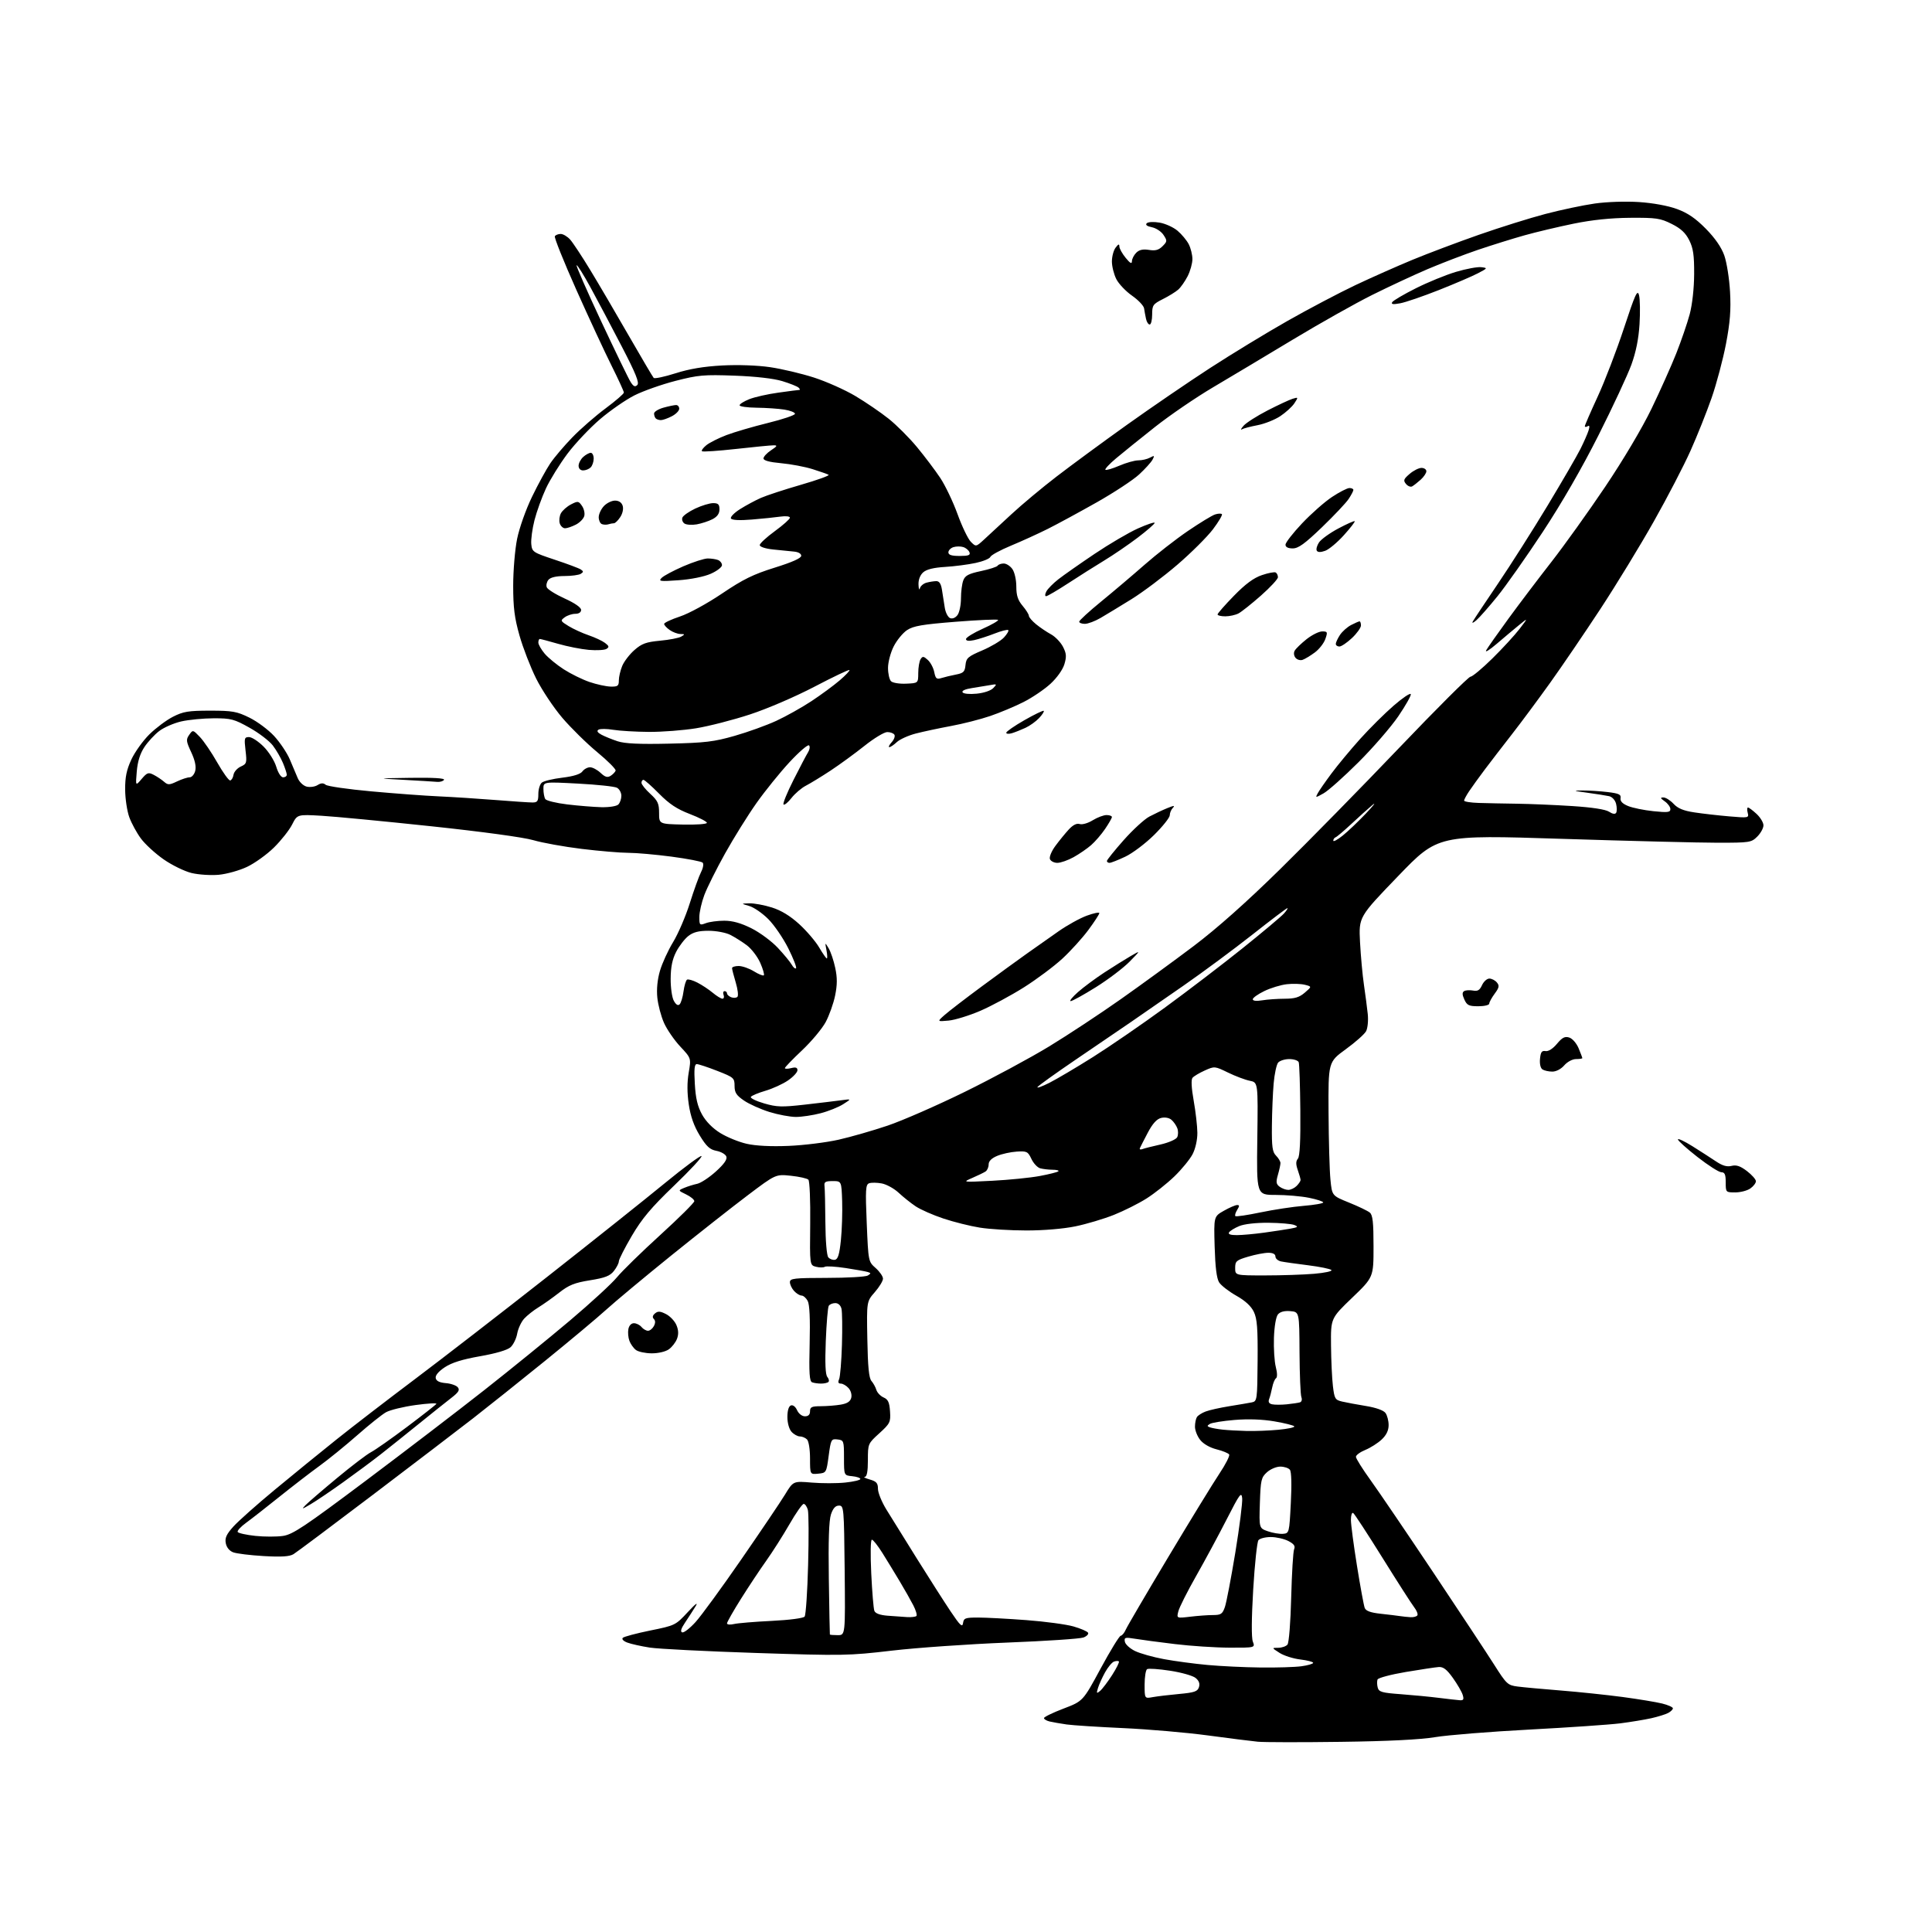 <?xml version="1.0" encoding="UTF-8" standalone="no"?>
<svg 
  version="1.1" 
  xmlns="http://www.w3.org/2000/svg" 
  xmlns:xlink="http://www.w3.org/1999/xlink" 
  xmlns:svg="http://www.w3.org/2000/svg"
  xmlns:rdf="http://www.w3.org/1999/02/22-rdf-syntax-ns#"
  xmlns:cc="http://creativecommons.org/ns#"
  xmlns:dc="http://purl.org/dc/elements/1.1/"
  viewBox="0 0 768 768"
  width="768"
  height="768"
>
<style>svg {background-color: white; }</style>"
<path stroke="none" fill="black" fill-rule="evenodd" d="M533.00,692.41C517.33,692.62 502.48,692.60 500.00,692.36C497.52,692.12 488.52,690.99 480.00,689.84C471.48,688.70 456.40,687.40 446.50,686.95C436.60,686.50 426.48,685.85 424.00,685.50C421.52,685.14 418.49,684.61 417.25,684.32C416.01,684.02 415.00,683.42 415.00,682.97C415.00,682.52 418.49,680.82 422.75,679.20C430.50,676.25 430.50,676.25 437.50,663.30C441.35,656.18 444.95,650.30 445.50,650.24C446.05,650.19 446.95,649.09 447.50,647.82C448.06,646.54 455.65,633.58 464.38,619.00C473.11,604.42 482.26,589.49 484.72,585.81C487.18,582.13 488.93,578.69 488.61,578.18C488.29,577.67 486.04,576.74 483.59,576.13C480.91,575.45 478.33,573.97 477.08,572.37C475.93,570.92 475.01,568.55 475.02,567.12C475.02,565.68 475.37,563.97 475.79,563.31C476.20,562.66 477.76,561.66 479.25,561.10C480.74,560.53 485.00,559.58 488.73,558.98C492.45,558.38 496.46,557.70 497.64,557.46C499.72,557.03 499.79,556.52 499.92,540.96C500.02,528.04 499.73,524.24 498.43,521.50C497.35,519.22 495.02,517.07 491.43,515.05C488.48,513.38 485.41,511.00 484.62,509.76C483.64,508.22 483.08,503.69 482.84,495.54C482.50,483.57 482.50,483.57 486.50,481.30C488.70,480.05 491.07,479.03 491.76,479.02C492.76,479.00 492.76,479.40 491.80,480.95C491.12,482.03 490.80,483.14 491.08,483.42C491.36,483.70 495.85,483.04 501.05,481.95C506.25,480.86 513.99,479.69 518.25,479.34C522.51,478.99 526.00,478.38 526.00,477.99C526.00,477.60 523.45,476.76 520.33,476.14C517.22,475.51 511.25,475.00 507.08,475.00C499.50,475.00 499.50,475.00 499.80,452.64C500.10,430.27 500.10,430.27 496.80,429.62C494.99,429.26 491.10,427.80 488.17,426.37C482.88,423.80 482.80,423.79 478.91,425.54C476.75,426.51 474.56,427.82 474.04,428.45C473.44,429.17 473.61,432.49 474.51,437.54C475.29,441.92 475.95,447.66 475.97,450.29C475.99,453.12 475.21,456.60 474.08,458.79C473.02,460.83 469.76,464.82 466.83,467.65C463.90,470.48 458.91,474.43 455.75,476.43C452.59,478.43 446.74,481.36 442.75,482.95C438.76,484.54 431.90,486.58 427.50,487.49C422.75,488.47 414.83,489.14 408.00,489.13C401.68,489.13 393.35,488.62 389.50,488.00C385.65,487.39 379.13,485.76 375.00,484.38C370.88,483.01 365.93,480.83 364.00,479.54C362.07,478.25 359.03,475.82 357.23,474.14C355.44,472.46 352.40,470.79 350.49,470.43C348.58,470.07 346.31,470.05 345.46,470.38C344.10,470.90 343.98,472.95 344.54,486.24C345.18,501.50 345.18,501.50 348.09,504.07C349.69,505.49 351.00,507.38 351.00,508.29C351.00,509.19 349.54,511.60 347.75,513.65C344.50,517.36 344.50,517.36 344.78,532.38C344.97,543.27 345.42,547.82 346.41,548.95C347.15,549.80 348.04,551.40 348.37,552.51C348.71,553.61 350.00,554.96 351.24,555.51C353.03,556.29 353.56,557.44 353.80,561.05C354.08,565.33 353.82,565.86 349.55,569.75C345.03,573.85 345.00,573.93 345.00,580.44C345.00,584.97 344.61,587.03 343.75,587.09C343.06,587.14 343.96,587.60 345.75,588.12C348.41,588.89 349.00,589.56 349.00,591.84C349.00,593.37 350.51,597.07 352.35,600.06C354.19,603.05 359.63,611.80 364.43,619.50C369.24,627.20 375.27,636.64 377.83,640.47C381.65,646.17 382.56,647.04 382.82,645.22C383.11,643.22 383.71,643.00 388.82,643.00C391.94,643.00 400.57,643.46 408.00,644.02C415.43,644.58 423.84,645.71 426.70,646.53C429.56,647.35 432.17,648.47 432.51,649.02C432.85,649.56 432.03,650.42 430.69,650.93C429.35,651.44 415.71,652.35 400.38,652.95C385.04,653.56 364.42,655.00 354.55,656.15C337.38,658.17 335.01,658.21 300.55,657.08C280.72,656.43 261.70,655.47 258.28,654.94C254.85,654.40 250.84,653.51 249.36,652.95C247.79,652.35 247.05,651.57 247.59,651.05C248.09,650.58 253.00,649.27 258.50,648.15C268.39,646.15 268.55,646.06 273.43,640.81C276.46,637.54 277.65,636.65 276.52,638.50C275.51,640.15 273.62,643.07 272.33,645.00C270.72,647.39 270.36,648.62 271.19,648.90C271.86,649.12 274.25,647.26 276.51,644.77C278.77,642.27 286.95,631.07 294.69,619.86C302.43,608.66 310.25,597.08 312.05,594.12C315.33,588.73 315.33,588.73 322.65,589.35C326.68,589.69 332.68,589.69 335.99,589.34C339.29,589.00 342.00,588.36 342.00,587.92C342.00,587.48 340.54,586.99 338.75,586.81C335.50,586.50 335.50,586.50 335.50,579.50C335.50,572.72 335.42,572.49 332.91,572.20C330.43,571.91 330.29,572.17 329.41,578.70C328.51,585.42 328.46,585.50 325.25,585.81C322.00,586.13 322.00,586.13 322.00,579.76C322.00,576.15 321.48,572.88 320.80,572.20C320.14,571.54 318.86,571.00 317.95,571.00C317.05,571.00 315.57,570.18 314.65,569.17C313.69,568.10 313.00,565.66 313.00,563.28C313.00,560.75 313.52,559.01 314.38,558.69C315.18,558.38 316.21,559.15 316.85,560.58C317.49,561.98 318.81,563.00 319.98,563.00C321.33,563.00 322.00,562.34 322.00,561.00C322.00,559.32 322.67,559.00 326.25,558.99C328.59,558.98 332.15,558.71 334.16,558.37C336.75,557.94 337.99,557.15 338.38,555.67C338.69,554.46 338.24,552.82 337.31,551.79C336.42,550.80 335.04,550.00 334.24,550.00C333.23,550.00 333.02,549.47 333.56,548.25C333.98,547.29 334.49,541.10 334.69,534.50C334.88,527.90 334.80,521.49 334.50,520.25C334.17,518.88 333.21,518.00 332.04,518.00C330.98,518.00 329.81,518.49 329.44,519.09C329.07,519.69 328.54,525.99 328.26,533.09C327.92,541.82 328.11,546.43 328.87,547.34C329.48,548.08 329.69,548.98 329.32,549.34C328.96,549.70 327.65,550.00 326.42,550.00C325.18,550.00 323.56,549.77 322.83,549.49C321.77,549.08 321.56,545.86 321.85,534.12C322.09,524.24 321.83,518.55 321.07,517.13C320.44,515.96 319.34,515.00 318.62,515.00C317.90,515.00 316.57,514.18 315.65,513.17C314.74,512.17 314.00,510.59 314.00,509.67C314.00,508.19 315.64,508.00 328.75,507.98C336.86,507.98 344.16,507.55 344.97,507.04C346.27,506.22 346.27,506.05 344.97,505.65C344.16,505.39 340.21,504.69 336.19,504.07C332.16,503.46 328.43,503.24 327.88,503.57C327.33,503.91 325.76,503.91 324.38,503.56C321.88,502.93 321.88,502.93 322.07,486.40C322.18,477.27 321.85,469.45 321.34,468.94C320.83,468.43 317.70,467.73 314.38,467.38C308.35,466.75 308.35,466.75 297.25,475.13C291.14,479.73 277.45,490.52 266.82,499.09C256.20,507.67 244.57,517.35 241.00,520.60C237.43,523.85 226.45,533.03 216.62,541.00C206.78,548.98 193.95,559.21 188.12,563.75C182.28,568.28 164.30,582.01 148.16,594.25C132.02,606.49 117.85,617.09 116.66,617.81C115.09,618.76 111.87,618.97 104.81,618.56C99.48,618.25 94.03,617.58 92.69,617.07C91.20,616.51 90.06,615.11 89.75,613.45C89.34,611.35 90.02,609.88 92.81,606.79C94.78,604.61 102.19,598.02 109.27,592.16C116.35,586.30 127.39,577.30 133.82,572.17C140.24,567.03 154.28,556.24 165.00,548.18C175.72,540.12 199.35,521.85 217.50,507.58C235.65,493.32 256.74,476.52 264.36,470.26C271.98,464.01 278.51,459.19 278.86,459.56C279.21,459.92 274.28,465.24 267.90,471.36C258.82,480.08 255.19,484.41 251.15,491.28C248.32,496.11 246.00,500.66 246.00,501.40C246.00,502.13 245.12,503.85 244.04,505.22C242.48,507.21 240.55,507.96 234.54,508.93C228.37,509.92 226.13,510.82 222.25,513.87C219.64,515.91 215.92,518.55 213.98,519.73C212.05,520.91 209.52,522.92 208.36,524.19C207.20,525.46 205.96,528.13 205.60,530.11C205.25,532.10 204.06,534.54 202.96,535.54C201.71,536.67 197.17,538.01 190.86,539.12C183.80,540.36 179.58,541.67 176.82,543.50C174.33,545.15 172.99,546.74 173.20,547.81C173.41,548.96 174.69,549.60 177.18,549.81C179.20,549.97 181.36,550.72 181.98,551.47C182.86,552.54 182.31,553.44 179.43,555.67C177.41,557.22 171.59,561.88 166.49,566.00C161.40,570.12 154.59,575.57 151.36,578.10C148.14,580.63 141.45,585.60 136.50,589.14C131.55,592.69 125.70,596.65 123.50,597.94C119.97,600.02 119.74,600.06 121.50,598.27C122.60,597.15 128.22,592.31 134.00,587.52C139.78,582.72 145.85,578.10 147.50,577.25C149.15,576.39 155.57,571.89 161.76,567.24C167.95,562.59 173.22,558.46 173.46,558.06C173.71,557.65 169.98,557.87 165.17,558.53C160.36,559.19 155.09,560.48 153.46,561.38C151.83,562.29 146.68,566.41 142.00,570.53C137.32,574.65 130.57,580.13 127.00,582.72C123.42,585.31 116.28,590.82 111.11,594.96C105.95,599.11 99.98,603.77 97.85,605.32C95.71,606.87 94.20,608.52 94.49,608.99C94.78,609.46 97.94,610.16 101.50,610.54C105.06,610.92 110.02,610.92 112.51,610.55C116.40,609.97 121.03,606.88 145.27,588.71C160.80,577.07 182.05,560.82 192.50,552.60C202.95,544.38 218.26,531.94 226.52,524.96C234.78,517.98 243.21,510.23 245.24,507.75C247.28,505.27 255.03,497.69 262.47,490.92C269.91,484.14 276.00,478.10 276.00,477.48C276.00,476.87 274.54,475.66 272.75,474.80C269.50,473.23 269.50,473.23 272.00,472.19C273.38,471.61 275.69,470.89 277.15,470.58C278.60,470.27 281.94,468.07 284.57,465.69C287.87,462.70 289.16,460.85 288.73,459.73C288.39,458.84 286.62,457.82 284.80,457.48C282.16,456.97 280.83,455.75 278.16,451.38C275.85,447.59 274.51,443.80 273.80,439.02C273.12,434.42 273.11,430.23 273.77,426.39C274.76,420.65 274.76,420.65 270.39,415.99C268.00,413.43 265.09,409.19 263.94,406.59C262.78,403.98 261.60,399.49 261.30,396.60C260.95,393.25 261.33,389.39 262.34,385.93C263.21,382.94 265.56,377.80 267.57,374.50C269.58,371.20 272.58,364.23 274.22,359.00C275.87,353.77 277.88,348.21 278.69,346.64C279.52,345.03 279.79,343.39 279.31,342.91C278.84,342.44 273.28,341.37 266.97,340.53C260.66,339.70 252.90,339.01 249.73,339.01C246.55,339.00 238.23,338.30 231.23,337.45C224.23,336.59 215.57,335.03 212.00,333.98C208.15,332.85 191.63,330.60 171.50,328.46C152.80,326.47 133.15,324.59 127.84,324.28C118.18,323.72 118.18,323.72 116.11,327.79C114.97,330.03 111.72,334.13 108.90,336.91C106.07,339.69 101.26,343.15 98.21,344.59C95.16,346.04 90.09,347.45 86.95,347.74C83.81,348.02 78.96,347.71 76.17,347.04C73.38,346.37 68.38,343.93 65.06,341.62C61.73,339.30 57.66,335.57 56.00,333.31C54.34,331.06 52.27,327.26 51.40,324.86C50.52,322.46 49.78,317.53 49.75,313.91C49.72,308.90 50.31,306.03 52.22,301.91C53.61,298.93 56.83,294.44 59.38,291.92C61.94,289.40 66.16,286.25 68.76,284.92C72.84,282.84 74.89,282.50 83.50,282.50C92.40,282.50 94.12,282.80 99.14,285.27C102.24,286.79 106.67,290.09 108.98,292.59C111.29,295.10 114.08,299.25 115.18,301.82C116.28,304.40 117.71,307.76 118.34,309.29C118.99,310.85 120.56,312.35 121.90,312.69C123.22,313.02 125.17,312.75 126.23,312.09C127.62,311.22 128.52,311.19 129.46,311.96C130.17,312.56 138.35,313.74 147.63,314.58C156.91,315.43 169.00,316.33 174.50,316.57C180.00,316.82 190.08,317.47 196.90,318.01C203.71,318.55 210.35,319.00 211.65,319.00C213.65,319.00 214.00,318.50 214.00,315.62C214.00,313.76 214.62,311.73 215.38,311.10C216.14,310.47 219.81,309.58 223.53,309.14C227.95,308.60 230.71,307.75 231.51,306.66C232.17,305.75 233.54,305.00 234.55,305.00C235.55,305.00 237.43,306.00 238.73,307.22C240.54,308.92 241.47,309.19 242.74,308.40C243.64,307.82 244.53,306.90 244.72,306.34C244.91,305.78 241.63,302.48 237.43,299.01C233.23,295.54 226.97,289.38 223.52,285.34C220.07,281.29 215.39,274.27 213.13,269.74C210.87,265.21 207.89,257.51 206.51,252.64C204.52,245.62 204.00,241.50 204.00,232.85C204.00,226.83 204.70,218.45 205.56,214.21C206.44,209.88 209.03,202.55 211.48,197.50C213.87,192.55 217.14,186.56 218.75,184.18C220.36,181.80 224.33,177.13 227.58,173.79C230.84,170.44 236.76,165.28 240.75,162.32C244.74,159.35 248.00,156.53 248.00,156.05C248.00,155.57 245.79,150.75 243.09,145.34C240.38,139.93 234.08,126.35 229.08,115.16C224.09,103.97 220.25,94.41 220.56,93.91C220.87,93.41 221.91,93.00 222.88,93.00C223.86,93.00 225.55,94.01 226.66,95.25C227.76,96.49 231.40,102.00 234.73,107.50C238.07,113.00 244.93,124.70 249.98,133.50C255.04,142.30 259.48,149.82 259.85,150.22C260.23,150.61 264.13,149.79 268.52,148.39C274.01,146.64 279.80,145.67 287.08,145.28C293.37,144.95 301.06,145.22 306.08,145.95C310.71,146.62 318.55,148.48 323.50,150.06C328.45,151.65 335.88,154.96 340.00,157.41C344.12,159.86 350.07,163.92 353.22,166.43C356.37,168.93 361.46,174.03 364.53,177.74C367.60,181.46 371.76,186.96 373.76,189.97C375.76,192.98 378.86,199.47 380.64,204.38C382.42,209.30 384.80,214.24 385.92,215.37C387.97,217.42 387.97,217.42 391.24,214.42C393.03,212.76 397.88,208.28 402.01,204.46C406.13,200.63 414.23,193.87 420.01,189.43C425.78,184.99 438.38,175.73 448.00,168.86C457.62,161.99 472.48,151.84 481.00,146.31C489.52,140.78 503.39,132.34 511.81,127.56C520.24,122.78 532.39,116.38 538.81,113.34C545.24,110.30 555.45,105.77 561.50,103.27C567.55,100.77 579.40,96.30 587.82,93.35C596.25,90.40 608.18,86.66 614.32,85.05C620.47,83.43 629.29,81.57 633.92,80.91C638.78,80.22 646.23,79.98 651.54,80.32C657.09,80.69 663.06,81.78 666.62,83.09C670.91,84.66 674.01,86.79 678.09,90.92C681.75,94.64 684.28,98.29 685.43,101.54C686.40,104.27 687.43,110.78 687.72,116.00C688.12,123.28 687.74,128.13 686.10,136.73C684.91,142.90 682.35,152.56 680.39,158.18C678.43,163.81 674.66,173.26 672.00,179.19C669.35,185.12 662.80,197.74 657.44,207.23C652.09,216.73 642.54,232.38 636.23,242.00C629.91,251.62 620.88,264.90 616.15,271.50C611.42,278.10 604.62,287.26 601.03,291.86C597.44,296.46 592.59,302.76 590.26,305.86C587.93,308.96 585.12,312.85 584.02,314.50C582.91,316.15 582.01,317.84 582.00,318.25C582.00,318.66 584.59,319.08 587.75,319.18C590.91,319.28 597.77,319.42 603.00,319.49C608.23,319.56 618.11,319.98 624.96,320.42C632.89,320.93 638.22,321.75 639.62,322.67C641.02,323.59 642.04,323.74 642.44,323.10C642.78,322.55 642.77,320.94 642.42,319.54C642.05,318.06 640.88,316.78 639.64,316.49C638.46,316.23 634.58,315.61 631.00,315.13C625.39,314.37 625.11,314.24 629.00,314.22C631.48,314.21 635.98,314.49 639.00,314.85C643.53,315.39 644.45,315.81 644.20,317.28C643.99,318.49 644.95,319.49 647.20,320.41C649.01,321.15 653.54,322.08 657.25,322.46C662.93,323.05 664.00,322.92 664.00,321.64C664.00,320.80 663.00,319.41 661.78,318.56C660.00,317.31 659.89,317.00 661.24,317.00C662.16,317.00 663.97,318.14 665.26,319.52C666.96,321.36 669.21,322.29 673.55,322.94C676.82,323.44 683.05,324.15 687.39,324.52C695.07,325.18 695.27,325.14 694.74,323.10C694.43,321.94 694.49,321.00 694.85,321.00C695.22,321.00 696.75,322.14 698.26,323.54C699.77,324.94 701.00,326.98 701.00,328.09C701.00,329.19 699.90,331.20 698.55,332.55C696.19,334.90 695.57,335.00 682.86,335.00C675.58,335.00 647.56,334.30 620.60,333.44C571.58,331.87 571.58,331.87 555.85,348.19C540.12,364.50 540.12,364.50 540.63,374.50C540.92,380.00 541.62,387.65 542.19,391.50C542.76,395.35 543.44,400.59 543.71,403.15C543.97,405.70 543.67,408.75 543.04,409.92C542.42,411.09 538.78,414.32 534.95,417.10C528.00,422.16 528.00,422.16 528.12,442.33C528.18,453.42 528.52,465.38 528.87,468.91C529.50,475.32 529.50,475.32 536.27,478.05C540.00,479.56 543.71,481.34 544.52,482.02C545.68,482.98 546.00,485.90 546.00,495.48C546.00,507.72 546.00,507.72 537.50,515.88C529.00,524.05 529.00,524.05 529.10,534.77C529.15,540.67 529.49,547.96 529.85,550.97C530.45,556.01 530.73,556.49 533.50,557.14C535.15,557.53 539.42,558.32 543.00,558.91C547.00,559.56 549.98,560.63 550.75,561.68C551.44,562.61 552.00,564.79 552.00,566.50C552.00,568.61 551.11,570.47 549.25,572.22C547.74,573.65 544.81,575.51 542.75,576.36C540.69,577.20 539.00,578.44 539.00,579.11C539.00,579.78 541.62,583.96 544.83,588.41C548.04,592.86 559.23,609.33 569.70,625.00C580.17,640.67 591.07,657.19 593.93,661.70C598.87,669.49 599.33,669.92 603.31,670.43C605.62,670.73 613.35,671.44 620.50,672.01C627.65,672.58 638.67,673.74 645.00,674.58C651.33,675.43 658.41,676.60 660.75,677.18C663.09,677.76 665.00,678.62 665.00,679.08C665.00,679.55 664.16,680.38 663.13,680.93C662.10,681.48 659.08,682.42 656.42,683.02C653.76,683.61 648.19,684.53 644.05,685.06C639.91,685.58 623.69,686.70 608.01,687.53C592.33,688.36 575.45,689.72 570.50,690.54C564.54,691.53 551.89,692.16 533.00,692.41zM580.32,675.87C581.76,675.97 581.99,675.53 581.45,673.75C581.07,672.51 579.31,669.48 577.54,667.00C575.12,663.62 573.72,662.54 571.91,662.67C570.59,662.76 564.67,663.66 558.77,664.65C552.87,665.65 547.83,666.99 547.59,667.63C547.34,668.28 547.37,669.71 547.66,670.82C548.12,672.58 549.30,672.92 556.85,673.47C561.61,673.82 568.42,674.48 572.00,674.93C575.58,675.38 579.32,675.80 580.32,675.87zM458.25,674.63C460.04,674.31 464.75,673.74 468.73,673.38C474.81,672.82 476.06,672.39 476.60,670.67C477.05,669.27 476.62,668.11 475.25,667.00C474.15,666.11 469.59,664.82 465.12,664.14C460.64,663.45 456.54,663.17 455.99,663.51C455.45,663.84 455.00,666.62 455.00,669.67C455.00,675.23 455.00,675.23 458.25,674.63zM437.30,672.17C438.17,671.44 440.32,668.61 442.07,665.89C443.82,663.16 445.04,660.71 444.77,660.44C444.50,660.17 443.62,660.21 442.80,660.52C441.98,660.84 440.40,662.76 439.27,664.80C438.15,666.83 436.89,669.62 436.47,670.99C435.80,673.19 435.90,673.33 437.30,672.17zM501.11,662.86C507.50,662.94 514.81,662.71 517.36,662.36C519.91,662.01 522.00,661.40 522.00,661.00C522.00,660.60 519.71,660.01 516.90,659.67C514.10,659.34 510.38,658.16 508.65,657.05C505.50,655.03 505.50,655.03 508.13,655.02C509.57,655.01 511.22,654.44 511.79,653.75C512.38,653.04 513.02,644.92 513.27,635.00C513.52,625.38 514.04,616.74 514.44,615.82C514.97,614.58 514.37,613.73 512.13,612.57C510.46,611.71 507.33,611.00 505.17,611.00C503.01,611.00 500.80,611.56 500.25,612.25C499.71,612.94 498.77,621.73 498.17,631.80C497.49,643.26 497.43,651.01 498.02,652.55C498.95,655.00 498.95,655.00 488.73,654.97C483.10,654.95 473.32,654.31 467.00,653.54C460.68,652.78 453.54,651.83 451.15,651.43C447.23,650.78 446.83,650.90 447.15,652.61C447.34,653.65 449.14,655.30 451.16,656.29C453.17,657.27 458.34,658.73 462.66,659.53C466.97,660.33 474.77,661.37 480.00,661.85C485.23,662.33 494.72,662.79 501.11,662.86zM333.02,650.00C336.03,650.00 336.03,650.00 335.77,624.25C335.51,599.26 335.44,598.50 333.50,598.50C332.11,598.50 331.14,599.56 330.32,602.00C329.52,604.39 329.25,612.48 329.47,627.50C329.64,639.60 329.84,649.61 329.89,649.75C329.95,649.89 331.36,650.00 333.02,650.00zM291.75,645.58C293.26,645.22 300.01,644.66 306.74,644.33C313.85,643.98 319.35,643.26 319.85,642.62C320.33,642.00 320.96,632.73 321.24,622.00C321.53,611.27 321.48,601.46 321.13,600.19C320.78,598.92 320.05,597.86 319.50,597.82C318.95,597.79 316.39,601.43 313.82,605.91C311.25,610.38 307.10,616.90 304.61,620.40C302.12,623.89 297.59,630.71 294.54,635.57C291.49,640.42 289.00,644.81 289.00,645.31C289.00,645.82 290.24,645.94 291.75,645.58zM360.58,642.82C362.28,642.92 363.95,642.72 364.29,642.38C364.63,642.03 364.08,640.12 363.05,638.13C362.02,636.13 359.57,631.80 357.59,628.50C355.62,625.20 352.54,620.16 350.75,617.30C348.96,614.44 347.09,612.07 346.59,612.05C346.07,612.02 345.96,617.58 346.33,625.38C346.68,632.75 347.24,639.47 347.57,640.33C347.97,641.36 349.78,642.03 352.84,642.27C355.40,642.47 358.89,642.72 360.58,642.82zM473.10,642.67C476.07,642.31 480.14,642.01 482.15,642.01C485.35,642.00 485.94,641.61 486.91,638.83C487.52,637.08 489.38,627.33 491.06,617.15C492.73,606.97 493.96,597.26 493.79,595.57C493.51,592.86 492.79,593.84 487.64,603.93C484.43,610.22 478.94,620.40 475.45,626.54C471.96,632.69 468.79,638.98 468.41,640.52C467.70,643.31 467.70,643.31 473.10,642.67zM560.69,642.86C561.90,642.94 563.13,642.60 563.43,642.12C563.73,641.63 563.14,640.17 562.13,638.87C561.12,637.57 555.46,628.74 549.55,619.25C543.65,609.77 538.41,601.75 537.91,601.44C537.41,601.13 537.00,602.37 537.01,604.19C537.01,606.01 538.10,614.25 539.43,622.50C540.75,630.75 542.14,638.26 542.50,639.19C542.97,640.38 544.84,641.06 548.83,641.49C551.95,641.83 555.40,642.25 556.50,642.42C557.60,642.59 559.49,642.79 560.69,642.86zM510.00,609.72C512.48,609.50 512.51,609.39 513.12,597.50C513.51,590.06 513.37,585.02 512.75,584.25C512.20,583.56 510.49,583.00 508.93,583.00C507.38,583.00 504.99,584.01 503.63,585.25C501.35,587.31 501.12,588.33 500.82,597.49C500.50,607.48 500.50,607.48 504.00,608.71C505.93,609.38 508.62,609.83 510.00,609.72zM495.50,568.83C498.80,568.92 504.52,568.70 508.22,568.35C511.92,568.00 514.74,567.40 514.50,567.00C514.26,566.61 510.72,565.72 506.62,565.02C501.82,564.20 496.20,564.00 490.78,564.45C486.16,564.83 481.74,565.54 480.97,566.02C479.76,566.76 479.77,566.97 481.03,567.41C481.84,567.69 484.07,568.09 486.00,568.30C487.93,568.51 492.20,568.75 495.50,568.83zM511.50,558.24C513.70,558.02 516.05,557.66 516.73,557.46C517.44,557.24 517.69,556.36 517.32,555.38C516.96,554.45 516.63,546.44 516.58,537.59C516.50,521.50 516.50,521.50 512.91,521.20C510.56,521.00 508.88,521.45 508.00,522.50C507.22,523.44 506.57,527.24 506.41,531.80C506.27,536.03 506.60,541.25 507.15,543.39C507.76,545.75 507.79,547.53 507.23,547.89C506.73,548.23 506.05,549.85 505.73,551.50C505.40,553.15 504.85,555.25 504.50,556.16C504.06,557.29 504.44,557.96 505.68,558.23C506.68,558.45 509.30,558.46 511.50,558.24zM259.03,537.97C256.54,537.95 253.72,537.35 252.78,536.63C251.83,535.91 250.67,534.28 250.20,533.00C249.72,531.73 249.54,529.63 249.79,528.34C250.05,526.94 250.94,526.00 251.99,526.00C252.96,526.00 254.32,526.67 255.00,527.50C255.68,528.33 256.85,529.00 257.59,529.00C258.33,529.00 259.37,528.17 259.92,527.15C260.57,525.93 260.57,524.97 259.91,524.31C259.25,523.65 259.41,522.90 260.39,522.09C261.55,521.13 262.46,521.19 264.79,522.39C266.40,523.22 268.25,525.19 268.90,526.77C269.73,528.75 269.79,530.43 269.11,532.22C268.57,533.64 267.10,535.52 265.84,536.40C264.54,537.31 261.61,537.99 259.03,537.97zM502.85,507.00C509.37,507.00 518.16,506.71 522.40,506.35C526.63,505.99 529.72,505.32 529.26,504.86C528.79,504.39 524.61,503.54 519.96,502.96C515.31,502.38 510.49,501.70 509.25,501.44C508.01,501.18 507.00,500.30 507.00,499.48C507.00,498.52 506.00,498.00 504.18,498.00C502.63,498.00 499.03,498.69 496.18,499.54C491.45,500.94 491.00,501.34 491.00,504.04C491.00,507.00 491.00,507.00 502.85,507.00zM331.91,500.78C333.11,500.55 333.69,498.63 334.27,492.99C334.69,488.87 334.91,481.90 334.77,477.50C334.50,469.50 334.50,469.50 331.00,469.50C328.08,469.50 327.54,469.83 327.76,471.50C327.90,472.60 328.05,479.12 328.10,486.00C328.15,493.22 328.64,499.05 329.25,499.79C329.84,500.50 331.03,500.95 331.91,500.78zM491.69,490.98C493.79,490.97 498.65,490.53 502.50,490.00C506.35,489.47 511.07,488.75 513.00,488.40C515.99,487.85 516.21,487.64 514.50,486.95C513.40,486.51 508.77,486.11 504.22,486.07C499.23,486.03 494.60,486.56 492.59,487.40C490.75,488.17 488.94,489.29 488.56,489.90C488.11,490.63 489.17,490.99 491.69,490.98zM689.78,474.00C686.04,474.00 686.00,473.96 686.00,470.00C686.00,466.86 685.62,466.00 684.25,465.98C683.29,465.97 679.01,463.24 674.75,459.91C670.49,456.58 667.00,453.44 667.00,452.94C667.00,452.44 669.59,453.65 672.75,455.63C675.91,457.61 680.13,460.33 682.13,461.67C684.71,463.40 686.49,463.92 688.32,463.46C690.23,462.98 691.80,463.51 694.44,465.52C696.40,467.02 698.00,468.83 698.00,469.56C698.00,470.29 697.00,471.59 695.78,472.44C694.56,473.30 691.86,474.00 689.78,474.00zM512.12,473.00C513.08,473.00 514.56,472.29 515.43,471.43C516.29,470.56 517.00,469.51 517.00,469.08C517.00,468.65 516.50,466.87 515.89,465.13C515.08,462.79 515.09,461.60 515.93,460.59C516.70,459.66 517.01,453.46 516.90,441.36C516.81,431.54 516.52,422.94 516.26,422.25C516.00,421.56 514.31,421.00 512.52,421.00C510.72,421.00 508.72,421.64 508.07,422.41C507.43,423.19 506.63,426.90 506.30,430.66C505.97,434.42 505.65,442.03 505.60,447.57C505.52,455.92 505.80,457.95 507.25,459.39C508.21,460.36 509.00,461.68 509.00,462.33C509.00,462.98 508.55,465.09 507.99,467.01C507.16,469.90 507.28,470.71 508.68,471.75C509.62,472.44 511.16,473.00 512.12,473.00zM394.50,469.37C401.10,469.03 409.57,468.18 413.31,467.48C417.06,466.78 420.40,465.94 420.73,465.60C421.06,465.27 420.02,464.99 418.42,464.99C416.81,464.98 414.60,464.72 413.50,464.42C412.40,464.12 410.82,462.44 410.00,460.68C408.61,457.74 408.17,457.52 404.15,457.78C401.75,457.93 398.26,458.70 396.40,459.48C394.15,460.42 393.00,461.57 393.00,462.89C393.00,463.99 392.44,465.25 391.76,465.69C391.09,466.14 388.72,467.28 386.51,468.24C382.50,469.98 382.50,469.98 394.50,469.37zM454.11,456.79C454.88,456.49 458.11,455.67 461.31,454.96C464.50,454.24 467.48,452.95 467.94,452.08C468.39,451.21 468.42,449.58 467.99,448.47C467.57,447.35 466.50,445.83 465.62,445.10C464.68,444.32 463.01,444.03 461.52,444.41C459.81,444.83 458.14,446.70 456.26,450.27C454.75,453.15 453.33,455.91 453.12,456.41C452.90,456.91 453.35,457.08 454.11,456.79zM313.50,455.51C319.55,455.26 328.48,454.15 333.35,453.05C338.21,451.95 346.99,449.43 352.85,447.45C358.71,445.47 372.50,439.44 383.50,434.04C394.50,428.64 409.57,420.52 417.00,416.00C424.43,411.48 437.25,403.03 445.50,397.21C453.75,391.40 466.80,381.88 474.50,376.07C483.79,369.05 495.35,358.78 508.88,345.50C520.08,334.50 541.39,312.79 556.22,297.25C571.06,281.71 583.80,269.00 584.54,269.00C585.27,269.00 589.19,265.74 593.24,261.75C597.29,257.76 602.15,252.47 604.05,250.00C607.49,245.50 607.49,245.50 603.82,248.50C601.80,250.15 597.79,253.51 594.92,255.97C592.04,258.43 590.19,259.56 590.80,258.47C591.41,257.39 595.42,251.70 599.70,245.83C603.99,239.96 611.66,229.83 616.74,223.33C621.82,216.82 631.43,203.40 638.09,193.50C645.25,182.86 652.77,170.19 656.49,162.50C659.94,155.35 664.38,145.43 666.35,140.46C668.32,135.48 670.71,128.51 671.67,124.96C672.70,121.09 673.42,114.69 673.45,109.00C673.49,101.43 673.09,98.69 671.50,95.50C670.03,92.57 668.17,90.83 664.50,89.00C660.00,86.75 658.36,86.51 648.00,86.58C640.28,86.64 632.88,87.41 625.50,88.92C619.45,90.16 610.67,92.24 606.00,93.55C601.33,94.86 593.00,97.46 587.50,99.32C582.00,101.19 573.00,104.64 567.50,106.98C562.00,109.33 552.10,113.94 545.50,117.23C538.90,120.51 524.73,128.49 514.00,134.95C503.27,141.41 488.95,149.98 482.16,153.99C475.37,158.00 465.02,165.07 459.16,169.70C453.30,174.33 446.34,179.94 443.69,182.17C441.04,184.39 439.12,186.45 439.41,186.74C439.70,187.03 442.17,186.31 444.90,185.14C447.64,183.96 451.05,183.00 452.50,183.00C453.95,183.00 456.04,182.52 457.14,181.92C458.92,180.97 459.04,181.06 458.14,182.74C457.58,183.78 455.18,186.43 452.79,188.63C450.40,190.83 442.83,195.81 435.97,199.69C429.11,203.56 420.35,208.32 416.50,210.25C412.65,212.17 406.05,215.18 401.83,216.93C397.62,218.68 393.95,220.68 393.69,221.37C393.42,222.07 390.80,223.15 387.85,223.78C384.91,224.42 379.44,225.13 375.70,225.36C371.07,225.64 368.28,226.34 366.95,227.54C365.74,228.64 365.04,230.49 365.12,232.40C365.18,234.11 365.43,234.76 365.67,233.85C365.91,232.95 367.10,231.94 368.30,231.62C369.51,231.29 371.27,231.02 372.20,231.01C373.39,231.00 374.08,232.07 374.45,234.50C374.75,236.43 375.25,239.60 375.56,241.55C375.86,243.51 376.83,245.38 377.70,245.72C378.64,246.08 379.84,245.57 380.64,244.47C381.39,243.45 382.00,240.48 382.00,237.87C382.00,235.26 382.41,232.05 382.92,230.72C383.65,228.78 385.03,228.06 389.95,227.01C393.31,226.30 396.30,225.33 396.59,224.86C396.88,224.39 397.97,224.00 399.00,224.00C400.04,224.00 401.59,225.00 402.44,226.22C403.32,227.47 404.00,230.51 404.00,233.15C404.00,236.70 404.61,238.57 406.50,240.82C407.88,242.45 409.00,244.25 409.00,244.81C409.00,245.36 410.29,246.87 411.87,248.16C413.45,249.45 416.12,251.25 417.80,252.16C419.48,253.08 421.61,255.29 422.54,257.08C423.92,259.75 424.02,260.98 423.11,264.04C422.46,266.21 420.16,269.44 417.58,271.82C415.15,274.06 410.32,277.33 406.83,279.09C403.35,280.85 397.38,283.35 393.57,284.64C389.76,285.94 382.79,287.72 378.07,288.59C373.36,289.47 367.06,290.81 364.07,291.58C361.09,292.35 357.69,293.89 356.51,294.99C355.33,296.10 353.99,297.00 353.53,297.00C353.07,297.00 353.48,296.13 354.44,295.06C355.41,294.00 355.90,292.65 355.54,292.06C355.18,291.48 353.90,291.00 352.69,291.01C351.49,291.01 347.41,293.48 343.64,296.49C339.86,299.50 333.79,303.93 330.14,306.34C326.49,308.74 322.08,311.43 320.34,312.33C318.60,313.23 316.04,315.42 314.64,317.20C313.25,318.98 311.82,320.15 311.46,319.80C311.11,319.44 312.89,315.05 315.43,310.04C317.96,305.02 320.57,300.06 321.23,299.01C321.89,297.95 322.05,296.73 321.60,296.30C321.15,295.86 317.67,298.86 313.86,302.96C310.06,307.06 304.14,314.38 300.72,319.22C297.30,324.06 291.68,333.08 288.23,339.26C284.78,345.44 281.07,352.88 279.98,355.79C278.89,358.70 278.00,362.62 278.00,364.51C278.00,367.79 278.12,367.90 280.57,366.98C281.98,366.44 285.28,366.00 287.91,366.00C291.22,366.00 294.53,366.93 298.72,369.02C302.04,370.68 306.76,374.17 309.20,376.78C311.64,379.39 314.13,382.41 314.74,383.50C315.35,384.59 316.11,385.22 316.44,384.90C316.76,384.58 315.37,381.01 313.35,376.96C311.32,372.92 307.75,367.70 305.41,365.36C303.07,363.01 299.65,360.66 297.82,360.14C294.50,359.18 294.50,359.18 297.91,359.09C299.79,359.04 303.81,359.78 306.84,360.74C310.56,361.91 314.11,364.08 317.72,367.37C320.66,370.06 324.22,374.23 325.63,376.63C327.04,379.03 328.41,381.00 328.67,381.00C328.94,381.00 328.88,379.54 328.54,377.75C327.92,374.50 327.92,374.50 329.42,377.00C330.24,378.38 331.41,381.86 332.02,384.75C332.86,388.67 332.85,391.45 331.97,395.75C331.33,398.91 329.63,403.66 328.21,406.31C326.78,408.95 322.55,414.01 318.81,417.54C315.06,421.07 312.00,424.25 312.00,424.59C312.00,424.94 313.12,424.93 314.50,424.59C316.32,424.13 317.00,424.36 317.00,425.44C317.00,426.26 315.31,428.08 313.25,429.49C311.19,430.91 307.15,432.75 304.27,433.60C301.39,434.44 298.79,435.53 298.48,436.03C298.18,436.52 300.53,437.68 303.71,438.61C308.80,440.09 310.77,440.15 320.00,439.10C325.77,438.44 332.30,437.66 334.50,437.36C338.50,436.82 338.50,436.82 335.17,438.94C333.34,440.11 329.31,441.73 326.21,442.53C323.11,443.34 318.70,444.00 316.40,444.00C314.09,444.00 309.35,443.11 305.86,442.03C302.36,440.94 297.81,438.90 295.75,437.49C292.70,435.41 292.00,434.32 292.00,431.65C292.00,428.53 291.68,428.25 285.12,425.69C281.34,424.21 277.68,423.00 276.99,423.00C276.06,423.00 275.86,424.99 276.20,430.82C276.53,436.61 277.28,439.77 279.07,443.03C280.62,445.82 283.26,448.51 286.34,450.41C289.00,452.05 293.72,453.98 296.84,454.68C300.45,455.50 306.49,455.80 313.50,455.51zM417.15,430.43C420.09,428.94 427.90,424.33 434.50,420.17C441.10,416.01 453.93,407.20 463.00,400.58C472.07,393.96 486.02,383.30 494.00,376.90C501.98,370.50 509.36,364.30 510.40,363.13C511.45,361.96 512.06,361.00 511.75,361.00C511.44,361.00 505.18,365.74 497.84,371.53C490.50,377.32 478.20,386.43 470.50,391.78C462.80,397.12 453.35,403.67 449.50,406.32C445.65,408.97 435.87,415.63 427.77,421.12C419.68,426.62 412.77,431.57 412.42,432.12C412.08,432.68 414.21,431.92 417.15,430.43zM617.07,425.98C615.66,425.98 613.90,425.59 613.18,425.13C612.38,424.62 611.98,422.94 612.18,420.90C612.43,418.22 612.89,417.57 614.37,417.82C615.51,418.02 617.28,416.89 618.91,414.94C621.01,412.42 622.06,411.88 623.81,412.44C625.05,412.83 626.69,414.71 627.52,416.69C628.33,418.65 629.00,420.41 629.00,420.62C629.00,420.83 627.87,421.00 626.49,421.00C625.07,421.00 623.05,422.08 621.81,423.50C620.54,424.97 618.58,425.99 617.07,425.98zM377.08,405.70C372.50,406.12 372.50,406.12 375.50,403.47C377.15,402.01 383.77,396.92 390.21,392.16C396.66,387.40 404.76,381.50 408.21,379.06C411.67,376.62 417.32,372.64 420.78,370.21C424.23,367.79 429.29,364.99 432.03,363.99C434.76,362.99 437.00,362.53 437.00,362.98C437.00,363.42 435.05,366.42 432.67,369.64C430.29,372.86 425.62,378.01 422.30,381.08C418.97,384.15 412.10,389.28 407.02,392.49C401.94,395.69 394.16,399.88 389.73,401.80C385.29,403.71 379.60,405.47 377.08,405.70zM270.17,399.23C270.71,398.69 271.41,396.38 271.71,394.10C272.02,391.82 272.65,389.72 273.11,389.43C273.57,389.15 275.42,389.67 277.22,390.60C279.02,391.52 281.77,393.34 283.33,394.64C284.88,395.94 286.62,397.00 287.18,397.00C287.75,397.00 287.95,396.32 287.64,395.50C287.32,394.68 287.50,394.00 288.03,394.00C288.56,394.00 289.00,394.40 289.00,394.89C289.00,395.38 289.75,396.07 290.67,396.43C291.58,396.78 292.70,396.70 293.14,396.26C293.58,395.82 293.28,393.26 292.47,390.57C291.66,387.88 291.00,385.30 291.00,384.84C291.00,384.38 292.18,384.00 293.63,384.00C295.08,384.00 297.80,384.95 299.68,386.11C301.57,387.28 303.34,387.99 303.64,387.70C303.93,387.41 303.28,385.17 302.20,382.72C301.12,380.28 298.72,377.15 296.87,375.76C295.02,374.37 292.06,372.51 290.30,371.62C288.52,370.72 284.69,370.00 281.68,370.00C277.70,370.00 275.57,370.55 273.61,372.09C272.14,373.25 269.98,376.06 268.80,378.34C267.27,381.29 266.63,384.39 266.60,389.00C266.57,392.63 267.13,396.54 267.87,397.86C268.73,399.41 269.52,399.88 270.17,399.23zM587.66,400.00C583.93,400.00 583.15,399.63 582.11,397.34C581.23,395.40 581.20,394.49 582.01,393.99C582.63,393.61 584.21,393.51 585.54,393.76C587.39,394.12 588.21,393.63 589.13,391.61C589.79,390.17 591.09,389.00 592.04,389.00C592.98,389.00 594.33,389.69 595.03,390.54C596.10,391.82 595.95,392.58 594.16,395.00C592.97,396.61 592.00,398.39 592.00,398.96C592.00,399.53 590.05,400.00 587.66,400.00zM425.60,397.96C424.99,397.94 426.30,396.33 428.50,394.38C430.70,392.43 435.43,388.93 439.00,386.59C442.57,384.26 447.30,381.31 449.50,380.03C453.50,377.71 453.50,377.71 449.00,382.30C446.52,384.82 440.49,389.39 435.60,392.44C430.70,395.50 426.20,397.98 425.60,397.96zM501.75,397.64C503.81,397.30 507.84,397.02 510.69,397.01C514.74,397.00 516.51,396.46 518.69,394.58C521.50,392.17 521.50,392.17 518.69,391.46C517.15,391.07 513.92,390.97 511.53,391.24C509.14,391.51 505.12,392.73 502.59,393.96C500.07,395.18 498.00,396.65 498.00,397.22C498.00,397.87 499.42,398.03 501.75,397.64zM420.31,343.00C419.01,343.00 417.68,342.32 417.36,341.49C417.04,340.66 418.02,338.30 419.55,336.24C421.07,334.18 423.45,331.26 424.85,329.74C426.53,327.92 428.00,327.18 429.21,327.57C430.22,327.89 432.52,327.22 434.38,326.07C436.23,324.93 438.70,324.00 439.87,324.00C441.04,324.00 442.00,324.35 442.00,324.77C442.00,325.19 440.79,327.31 439.31,329.49C437.84,331.66 435.32,334.58 433.72,335.97C432.12,337.36 428.99,339.51 426.75,340.75C424.51,341.99 421.62,343.00 420.31,343.00zM441.06,343.00C440.48,343.00 440.00,342.66 440.01,342.25C440.01,341.84 443.00,338.12 446.65,334.00C450.30,329.88 454.91,325.64 456.89,324.60C458.88,323.55 462.07,322.04 464.00,321.25C466.62,320.18 467.18,320.14 466.25,321.11C465.56,321.82 465.00,323.16 465.00,324.08C465.00,325.00 462.19,328.53 458.76,331.92C455.33,335.31 450.18,339.19 447.32,340.54C444.46,341.89 441.65,343.00 441.06,343.00zM533.75,332.16C535.81,330.51 539.98,326.54 543.00,323.35C546.02,320.16 547.17,318.66 545.54,320.02C543.91,321.38 540.16,324.75 537.22,327.50C534.27,330.25 531.44,332.65 530.93,332.83C530.42,333.02 530.00,333.62 530.00,334.17C530.00,334.72 531.69,333.82 533.75,332.16zM271.50,327.78C276.73,327.90 281.00,327.59 281.00,327.09C281.00,326.59 277.94,325.01 274.21,323.58C269.11,321.63 266.06,319.61 261.99,315.49C259.01,312.47 256.22,310.00 255.78,310.00C255.35,310.00 255.00,310.53 255.00,311.18C255.00,311.83 256.57,313.80 258.50,315.56C261.48,318.30 262.00,319.42 262.00,323.17C262.00,327.56 262.00,327.56 271.50,327.78zM239.05,320.87C242.21,320.94 245.12,320.48 245.80,319.80C246.46,319.14 247.00,317.58 247.00,316.34C247.00,315.09 246.21,313.65 245.25,313.14C244.29,312.63 237.31,311.89 229.75,311.49C216.00,310.76 216.00,310.76 216.02,313.63C216.02,315.21 216.36,317.02 216.77,317.65C217.17,318.28 221.10,319.24 225.50,319.77C229.90,320.30 236.00,320.79 239.05,320.87zM526.15,315.36C522.88,317.19 522.83,317.18 523.82,315.34C524.37,314.30 526.82,310.77 529.27,307.48C531.71,304.19 536.83,298.03 540.64,293.78C544.46,289.53 550.48,283.55 554.03,280.48C557.57,277.41 560.62,275.36 560.81,275.93C561.00,276.49 558.76,280.45 555.85,284.73C552.93,289.00 545.81,297.23 540.02,303.00C534.23,308.77 527.99,314.34 526.15,315.36zM56.30,309.65C58.49,307.09 58.99,306.92 61.12,308.02C62.43,308.70 64.27,309.93 65.22,310.76C66.75,312.09 67.32,312.08 70.37,310.63C72.26,309.73 74.51,309.00 75.38,309.00C76.25,309.00 77.25,307.84 77.61,306.41C78.04,304.70 77.50,302.20 76.01,299.01C73.99,294.70 73.90,293.98 75.21,292.12C76.66,290.05 76.67,290.05 79.46,292.96C81.00,294.57 84.12,299.15 86.38,303.14C88.65,307.13 90.95,310.32 91.50,310.24C92.05,310.15 92.65,309.14 92.83,307.98C93.01,306.83 94.30,305.37 95.69,304.73C98.07,303.65 98.19,303.25 97.60,298.29C97.04,293.45 97.15,293.00 98.99,293.00C100.10,293.00 102.70,294.70 104.77,296.77C106.87,298.87 109.11,302.43 109.81,304.77C110.55,307.23 111.69,309.00 112.54,309.00C113.34,309.00 114.00,308.54 114.00,307.97C114.00,307.40 113.31,305.29 112.47,303.27C111.63,301.26 109.82,298.14 108.45,296.34C107.07,294.54 102.93,291.37 99.23,289.30C93.10,285.86 91.83,285.52 85.00,285.53C80.88,285.54 75.06,286.10 72.09,286.77C69.11,287.45 65.16,289.17 63.30,290.59C61.44,292.00 58.79,294.88 57.40,296.97C55.70,299.54 54.71,302.69 54.37,306.64C53.87,312.50 53.87,312.50 56.30,309.65zM173.69,310.80C172.49,310.69 166.55,310.33 160.50,310.00C149.50,309.40 149.50,309.40 163.31,309.20C172.31,309.07 176.90,309.35 176.50,310.00C176.16,310.55 174.90,310.91 173.69,310.80zM266.00,295.61C280.25,295.29 283.80,294.87 292.00,292.52C297.23,291.03 304.66,288.35 308.53,286.57C312.39,284.79 318.69,281.27 322.53,278.74C326.36,276.21 331.43,272.48 333.80,270.45C336.16,268.42 337.91,266.57 337.67,266.34C337.44,266.11 331.20,269.08 323.81,272.95C316.17,276.94 305.10,281.71 298.15,283.99C291.43,286.20 281.79,288.67 276.72,289.50C271.65,290.32 263.23,290.97 258.00,290.94C252.78,290.91 246.38,290.53 243.79,290.11C241.20,289.68 238.55,289.66 237.91,290.06C237.12,290.55 237.51,291.21 239.11,292.07C240.43,292.77 243.30,293.94 245.50,294.66C248.37,295.61 254.17,295.88 266.00,295.61zM402.25,291.46C401.01,291.83 400.00,291.75 400.00,291.27C400.00,290.80 403.26,288.55 407.24,286.27C411.22,284.00 414.67,282.33 414.91,282.57C415.15,282.81 414.31,284.11 413.05,285.45C411.79,286.79 409.35,288.54 407.63,289.33C405.91,290.13 403.49,291.08 402.25,291.46zM388.20,275.75C391.07,275.48 393.85,274.55 394.82,273.54C396.41,271.90 396.33,271.83 393.50,272.35C391.85,272.65 388.59,273.18 386.25,273.54C383.72,273.92 382.25,274.59 382.63,275.20C382.99,275.79 385.37,276.03 388.20,275.75zM242.75,272.93C245.58,272.99 246.00,272.67 246.00,270.47C246.00,269.08 246.61,266.48 247.35,264.70C248.09,262.92 250.28,260.08 252.21,258.39C255.11,255.84 256.85,255.21 262.38,254.69C266.05,254.35 269.83,253.62 270.78,253.07C272.34,252.15 272.31,252.06 270.47,252.03C269.36,252.01 267.44,251.30 266.22,250.44C265.00,249.59 264.00,248.50 264.00,248.02C264.00,247.55 266.83,246.22 270.29,245.07C273.85,243.89 281.12,239.92 286.99,235.96C295.43,230.27 299.40,228.32 307.95,225.65C314.92,223.48 318.50,221.88 318.50,220.93C318.50,220.06 317.32,219.40 315.50,219.25C313.85,219.11 310.14,218.74 307.25,218.42C304.20,218.09 302.00,217.36 302.01,216.68C302.02,216.03 304.72,213.54 308.01,211.14C311.30,208.74 314.00,206.33 314.00,205.80C314.00,205.24 312.39,205.06 310.25,205.36C308.19,205.66 303.06,206.18 298.86,206.53C293.98,206.93 290.98,206.77 290.57,206.11C290.22,205.54 291.85,203.86 294.19,202.38C296.54,200.90 300.27,198.89 302.48,197.92C304.69,196.94 311.85,194.60 318.38,192.71C324.91,190.82 329.86,189.04 329.38,188.74C328.90,188.45 326.02,187.44 323.00,186.49C319.98,185.54 314.35,184.48 310.50,184.13C305.85,183.71 303.50,183.07 303.50,182.23C303.50,181.54 304.85,180.08 306.50,178.99C308.99,177.35 309.16,177.01 307.50,177.02C306.40,177.02 299.67,177.67 292.54,178.47C285.41,179.26 279.34,179.67 279.04,179.37C278.74,179.07 279.53,177.99 280.79,176.97C282.05,175.95 285.65,174.14 288.79,172.95C291.93,171.76 299.33,169.59 305.23,168.14C311.14,166.69 315.99,165.05 316.02,164.50C316.05,163.95 314.15,163.20 311.79,162.82C309.43,162.45 304.46,162.11 300.75,162.07C297.04,162.03 294.00,161.60 294.00,161.11C294.00,160.62 295.72,159.53 297.83,158.69C299.93,157.84 305.14,156.67 309.40,156.08C313.66,155.48 317.43,155.00 317.77,155.00C318.12,155.00 317.97,154.59 317.45,154.09C316.93,153.59 314.02,152.43 311.00,151.51C307.57,150.46 300.42,149.64 292.00,149.33C279.79,148.88 277.54,149.08 268.50,151.41C263.00,152.83 255.66,155.42 252.19,157.17C248.73,158.92 242.58,163.18 238.54,166.63C234.50,170.08 228.67,176.24 225.60,180.32C222.53,184.41 218.68,190.62 217.04,194.12C215.41,197.63 213.35,203.32 212.47,206.77C211.59,210.21 211.02,214.49 211.19,216.26C211.49,219.38 211.81,219.60 220.54,222.50C225.51,224.15 230.17,225.89 230.89,226.38C231.98,227.10 231.98,227.40 230.86,228.11C230.11,228.58 227.19,228.98 224.37,228.98C221.07,228.99 218.81,229.53 218.01,230.49C217.33,231.31 217.03,232.64 217.35,233.46C217.66,234.27 220.86,236.28 224.46,237.91C228.46,239.72 231.00,241.48 231.00,242.44C231.00,243.40 230.12,244.00 228.69,244.00C227.42,244.00 225.53,244.62 224.48,245.39C222.68,246.71 222.76,246.88 226.04,248.89C227.94,250.05 231.53,251.69 234.00,252.53C236.47,253.37 239.40,254.74 240.50,255.57C242.13,256.81 242.24,257.23 241.08,257.95C240.31,258.43 237.16,258.60 234.09,258.34C231.01,258.07 225.51,256.98 221.84,255.92C218.18,254.87 214.92,254.00 214.59,254.00C214.27,254.00 214.00,254.64 214.00,255.42C214.00,256.21 215.13,258.18 216.50,259.82C217.88,261.46 221.31,264.27 224.12,266.08C226.93,267.88 231.54,270.15 234.37,271.11C237.19,272.07 240.96,272.89 242.75,272.93zM360.19,271.77C365.00,271.57 365.00,271.57 365.02,267.53C365.02,265.31 365.45,262.84 365.95,262.04C366.75,260.78 367.15,260.83 368.82,262.34C369.89,263.31 371.05,265.48 371.38,267.17C371.91,269.80 372.32,270.13 374.25,269.53C375.49,269.14 378.07,268.52 380.00,268.15C383.01,267.57 383.54,267.04 383.80,264.37C384.08,261.58 384.78,260.97 390.44,258.56C393.92,257.08 397.80,254.78 399.06,253.44C400.31,252.10 401.10,250.76 400.80,250.47C400.50,250.17 398.06,250.79 395.38,251.84C392.70,252.89 389.04,254.07 387.25,254.46C385.10,254.92 384.00,254.78 384.00,254.04C384.00,253.42 386.99,251.57 390.64,249.94C394.30,248.30 397.04,246.71 396.75,246.41C396.45,246.12 388.88,246.45 379.92,247.16C366.64,248.21 363.07,248.82 360.57,250.48C358.88,251.60 356.49,254.52 355.25,256.97C354.01,259.42 353.00,263.26 353.00,265.51C353.00,267.76 353.54,270.14 354.19,270.79C354.85,271.45 357.52,271.89 360.19,271.77zM517.82,262.29C516.90,262.62 515.63,262.26 514.99,261.49C514.32,260.68 514.18,259.50 514.67,258.64C515.13,257.83 517.25,255.78 519.39,254.08C521.53,252.39 524.31,251.00 525.59,251.00C527.72,251.00 527.82,251.23 526.84,254.03C526.26,255.70 524.37,258.11 522.64,259.38C520.91,260.66 518.75,261.97 517.82,262.29zM532.43,257.00C531.64,257.00 531.00,256.53 531.00,255.96C531.00,255.40 531.74,253.80 532.65,252.41C533.56,251.03 535.56,249.25 537.10,248.45C538.64,247.65 540.15,247.00 540.45,247.00C540.75,247.00 541.00,247.73 541.00,248.63C541.00,249.53 539.39,251.78 537.43,253.63C535.46,255.48 533.21,257.00 532.43,257.00zM431.25,247.99C430.01,247.99 429.00,247.60 429.00,247.12C429.00,246.64 432.94,243.03 437.75,239.10C442.56,235.17 450.32,228.59 455.00,224.48C459.68,220.37 467.41,214.34 472.18,211.09C476.96,207.84 481.83,204.87 483.01,204.50C484.19,204.12 485.40,204.07 485.72,204.38C486.03,204.69 484.43,207.40 482.17,210.40C479.90,213.39 473.56,219.72 468.07,224.44C462.57,229.17 454.35,235.35 449.79,238.18C445.23,241.00 439.70,244.36 437.50,245.64C435.30,246.93 432.49,247.98 431.25,247.99zM586.94,246.50C585.58,247.69 584.99,247.89 585.49,247.00C585.94,246.18 590.44,239.43 595.47,232.00C600.50,224.57 609.37,210.62 615.17,201.00C620.97,191.38 626.85,181.25 628.23,178.50C629.61,175.75 631.07,172.43 631.48,171.12C631.98,169.49 631.87,168.96 631.11,169.43C630.50,169.81 630.00,169.80 630.00,169.41C630.00,169.02 632.31,163.71 635.13,157.60C637.95,151.50 642.63,139.30 645.53,130.50C650.04,116.82 650.91,114.91 651.54,117.35C651.94,118.91 652.03,124.09 651.74,128.85C651.38,134.68 650.33,139.94 648.49,145.00C646.99,149.12 641.12,161.72 635.44,173.00C628.91,185.98 620.76,200.10 613.24,211.50C606.71,221.40 598.63,232.88 595.29,237.00C591.96,241.12 588.20,245.40 586.94,246.50zM487.07,245.00C485.38,245.00 484.00,244.66 484.00,244.25C484.00,243.84 486.92,240.51 490.49,236.85C495.08,232.15 498.34,229.73 501.62,228.62C504.16,227.75 506.64,227.28 507.12,227.58C507.61,227.87 508.00,228.72 508.00,229.46C508.00,230.19 504.96,233.47 501.25,236.75C497.54,240.02 493.52,243.22 492.32,243.85C491.11,244.48 488.75,245.00 487.07,245.00zM415.84,237.00C415.33,237.00 415.38,236.15 415.95,235.10C416.51,234.05 418.66,231.87 420.73,230.26C422.80,228.64 429.27,224.11 435.09,220.19C440.92,216.27 448.68,211.71 452.34,210.07C456.00,208.43 459.00,207.43 459.00,207.85C459.00,208.26 455.96,210.91 452.25,213.73C448.54,216.54 442.55,220.63 438.95,222.81C435.35,224.99 428.88,229.08 424.58,231.89C420.27,234.70 416.34,237.00 415.84,237.00zM269.79,230.65C262.38,231.18 261.66,231.09 263.00,229.73C263.82,228.89 267.73,226.81 271.67,225.10C275.61,223.40 279.96,222.00 281.34,222.00C282.71,222.00 284.55,222.27 285.42,222.61C286.29,222.94 287.00,223.87 287.00,224.66C287.00,225.46 284.99,227.00 282.54,228.08C279.92,229.24 274.67,230.30 269.79,230.65zM381.47,221.00C384.98,221.00 385.82,220.69 385.38,219.54C385.07,218.73 383.96,217.80 382.91,217.47C381.86,217.14 380.10,217.15 379.00,217.50C377.90,217.85 377.00,218.78 377.00,219.57C377.00,220.60 378.26,221.00 381.47,221.00zM526.79,218.95C524.99,219.59 523.86,219.58 523.45,218.92C523.11,218.36 523.49,216.89 524.31,215.65C525.12,214.41 528.57,211.91 531.97,210.10C535.36,208.29 538.31,206.98 538.52,207.18C538.72,207.39 536.78,209.90 534.19,212.77C531.61,215.63 528.28,218.41 526.79,218.95zM513.88,218.00C512.00,218.00 511.00,217.48 511.00,216.52C511.00,215.70 513.96,211.90 517.58,208.06C521.20,204.23 526.56,199.49 529.50,197.55C532.44,195.60 535.55,194.00 536.42,194.00C537.29,194.00 538.00,194.34 537.99,194.75C537.99,195.16 537.15,196.77 536.12,198.33C535.10,199.88 530.32,204.94 525.51,209.58C518.66,216.16 516.13,218.00 513.88,218.00zM224.62,210.00C223.80,210.00 222.85,209.12 222.51,208.04C222.17,206.96 222.38,205.16 222.97,204.05C223.57,202.93 225.37,201.34 226.97,200.51C229.70,199.11 229.99,199.14 231.33,201.07C232.13,202.20 232.55,204.02 232.26,205.10C231.98,206.19 230.48,207.74 228.92,208.54C227.37,209.34 225.43,210.00 224.62,210.00zM241.83,208.42C241.10,208.65 239.94,208.61 239.25,208.34C238.56,208.06 238.00,206.83 238.00,205.61C238.00,204.38 238.92,202.39 240.04,201.19C241.16,199.98 243.16,199.00 244.47,199.00C246.01,199.00 247.10,199.74 247.52,201.05C247.90,202.26 247.51,204.11 246.56,205.55C245.68,206.90 244.55,208.00 244.06,208.00C243.57,208.00 242.56,208.19 241.83,208.42zM276.97,208.44C275.06,208.77 272.87,208.63 272.10,208.12C271.34,207.62 270.96,206.55 271.26,205.75C271.57,204.96 273.88,203.34 276.40,202.15C278.92,200.97 282.11,200.00 283.49,200.00C285.49,200.00 286.00,200.50 286.00,202.47C286.00,204.17 285.12,205.40 283.22,206.39C281.68,207.18 278.87,208.10 276.97,208.44zM561.36,193.34C560.74,193.69 559.63,193.26 558.90,192.37C557.75,191.00 557.96,190.43 560.34,188.39C561.86,187.07 563.99,186.00 565.06,186.00C566.13,186.00 567.00,186.60 567.00,187.33C567.00,188.05 565.99,189.56 564.75,190.68C563.51,191.79 561.99,192.99 561.36,193.34zM231.80,187.00C230.72,187.00 230.00,186.26 230.00,185.15C230.00,184.14 230.82,182.57 231.83,181.65C232.83,180.74 234.18,180.00 234.83,180.00C235.47,180.00 236.00,181.03 236.00,182.30C236.00,183.56 235.46,185.14 234.80,185.80C234.14,186.46 232.79,187.00 231.80,187.00zM493.67,170.66C493.03,171.04 493.33,170.39 494.35,169.23C495.37,168.07 499.65,165.34 503.85,163.17C508.06,161.01 512.55,158.91 513.83,158.52C516.12,157.83 516.13,157.87 514.54,160.31C513.64,161.68 511.11,163.98 508.93,165.43C506.74,166.88 502.68,168.49 499.90,169.02C497.12,169.55 494.32,170.28 493.67,170.66zM262.72,167.00C261.96,167.00 261.03,166.70 260.67,166.33C260.30,165.97 260.00,165.09 260.00,164.38C260.00,163.67 261.69,162.63 263.75,162.05C265.81,161.48 268.06,161.01 268.75,161.01C269.44,161.00 270.00,161.66 270.00,162.47C270.00,163.29 268.67,164.64 267.05,165.47C265.43,166.31 263.48,167.00 262.72,167.00zM253.34,153.04C254.22,152.15 252.73,148.45 247.14,137.69C243.09,129.88 237.51,119.33 234.73,114.24C231.95,109.15 229.47,105.20 229.21,105.45C228.96,105.71 233.35,115.72 238.97,127.71C244.59,139.69 249.86,150.56 250.69,151.86C251.83,153.65 252.46,153.93 253.34,153.04zM457.02,129.00C456.48,129.00 455.82,127.99 455.56,126.75C455.29,125.51 454.95,123.64 454.79,122.58C454.63,121.53 452.48,119.26 450.00,117.53C447.52,115.80 444.71,112.84 443.75,110.95C442.79,109.05 442.00,105.90 442.00,103.94C442.00,101.98 442.66,99.51 443.47,98.44C444.59,96.96 444.95,96.86 444.97,98.00C444.99,98.83 446.12,100.85 447.47,102.50C449.27,104.70 449.94,105.05 449.96,103.82C449.98,102.90 450.75,101.39 451.67,100.47C452.86,99.29 454.34,98.96 456.73,99.34C459.28,99.76 460.60,99.40 462.12,97.88C464.01,95.99 464.04,95.71 462.52,93.40C461.64,92.04 459.55,90.66 457.89,90.33C455.95,89.94 455.22,89.38 455.84,88.76C456.39,88.21 458.60,88.09 460.94,88.49C463.21,88.87 466.42,90.32 468.07,91.71C469.72,93.10 471.73,95.51 472.54,97.07C473.34,98.63 474.00,101.29 474.00,102.99C474.00,104.69 473.15,107.75 472.11,109.79C471.06,111.83 469.38,114.24 468.36,115.13C467.34,116.03 464.59,117.73 462.25,118.90C458.32,120.88 458.00,121.34 458.00,125.02C458.00,127.21 457.56,129.00 457.02,129.00zM556.61,120.56C553.75,121.09 552.90,120.97 553.43,120.11C553.83,119.47 558.06,116.98 562.83,114.59C567.60,112.19 574.79,109.25 578.81,108.06C582.83,106.86 587.33,106.03 588.81,106.21C591.43,106.53 591.40,106.59 587.50,108.63C585.30,109.79 578.33,112.78 572.00,115.29C565.67,117.79 558.75,120.17 556.61,120.56z" />

</svg>